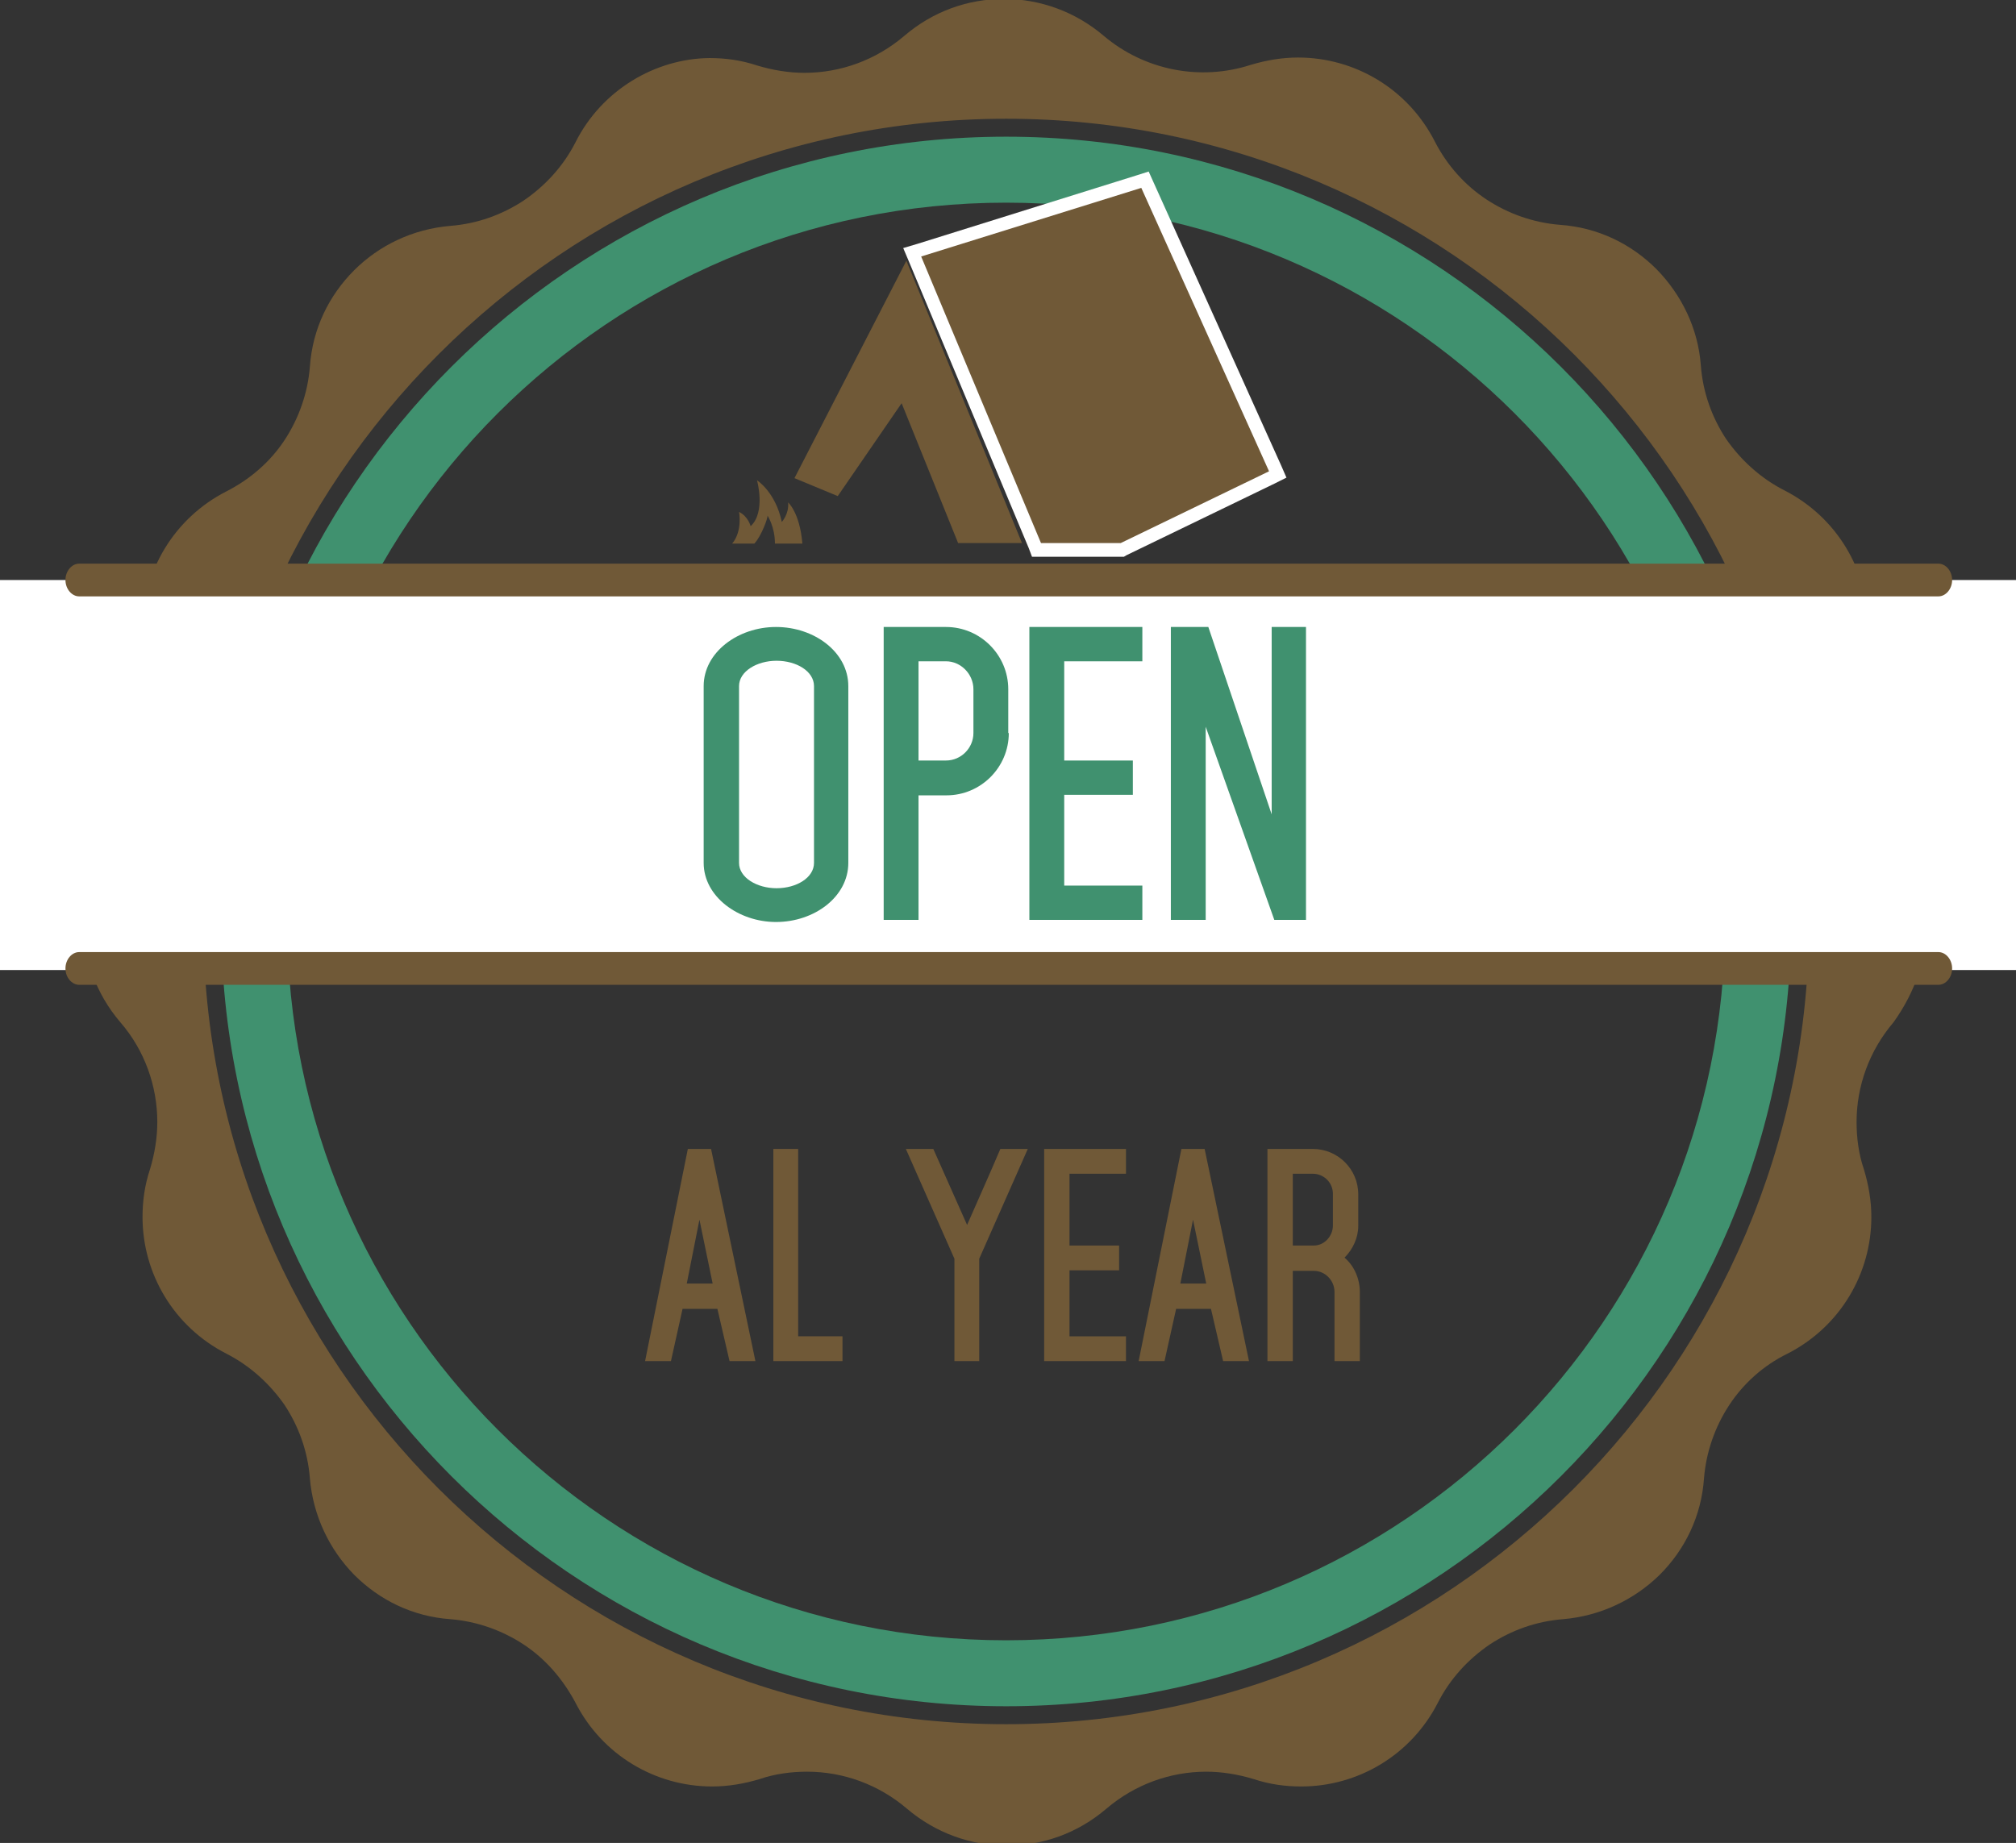 <?xml version="1.0" encoding="UTF-8"?>
<!-- Generator: Adobe Illustrator 28.2.0, SVG Export Plug-In . SVG Version: 6.00 Build 0)  -->
<svg xmlns="http://www.w3.org/2000/svg" xmlns:xlink="http://www.w3.org/1999/xlink" version="1.1" id="Calque_2_00000113330702432037446970000013605329462235869614_" x="0px" y="0px" viewBox="0 0 381.9 349.2" style="enable-background:new 0 0 381.9 349.2;" xml:space="preserve">
<rect x="0" y="0" width="381.9" height="349.2" fill="#333333" stroke="none"/>
<style type="text/css">
	.st0{fill:#40916F;}
	.st1{fill:#705937;}
	.st2{fill:#FFFFFF;}
	.st3{enable-background:new    ;}
</style>
<g id="Calque_2-2">
	<path class="st0" d="M190.6,25.9c-82,0-148.7,66.7-148.7,148.7s66.7,148.7,148.7,148.7s148.7-66.7,148.7-148.7   S272.6,25.9,190.6,25.9z M190.6,310.8c-75.2,0-136.2-61-136.2-136.2s61-136.2,136.2-136.2s136.2,61,136.2,136.2   S265.8,310.8,190.6,310.8L190.6,310.8z"></path>
	<path class="st1" d="M365.1,174.6c0-6.7-2.3-13.4-7-18.9c-4.6-5.3-7-12.1-7-18.9c0-3,0.5-6,1.4-9c1-3,1.4-6,1.4-9   c0-10.7-5.9-20.8-15.9-25.9c-4.5-2.3-8.2-5.7-11-9.7c-2.7-4.1-4.4-8.8-4.8-13.9c-0.5-7.1-3.7-13.5-8.4-18.3   c-4.8-4.8-11.1-7.9-18.3-8.4c-5-0.4-9.8-2.1-13.9-4.8c-4.1-2.7-7.5-6.5-9.8-11c-5.1-10-15.2-15.9-25.9-15.9c-3,0-6,0.5-9,1.4   c-9.6,3.1-20.1,1-27.8-5.5c-5.4-4.6-12.1-7-18.9-7s-13.4,2.3-18.9,7c-5.4,4.6-12.1,7-18.9,7c-3,0-6-0.5-9-1.4c-3-1-6-1.4-9-1.4   C124.2,11.1,114,17,109,27c-2.3,4.5-5.7,8.2-9.8,11c-4.1,2.7-8.8,4.4-13.9,4.8c-7.1,0.6-13.5,3.7-18.2,8.4   c-4.8,4.8-7.9,11.1-8.4,18.3c-0.4,5-2.1,9.8-4.8,13.9c-2.7,4.1-6.5,7.4-11,9.7c-10,5.1-15.9,15.2-15.9,25.9c0,3,0.5,6,1.4,9   c1,2.9,1.4,6,1.4,9c0,6.8-2.4,13.5-7,18.9c-4.6,5.4-7,12.2-7,18.9s2.3,13.4,7,18.9c4.6,5.3,7,12.1,7,18.9c0,3-0.5,6-1.4,9   c-1,3-1.4,6-1.4,9c0,10.7,5.9,20.8,15.9,25.9c4.5,2.3,8.2,5.7,11,9.7c2.7,4.1,4.4,8.8,4.8,13.9c0.6,7.1,3.7,13.5,8.4,18.3   c4.8,4.8,11.1,7.9,18.2,8.4c5,0.4,9.8,2.1,13.9,4.8c4.1,2.7,7.4,6.5,9.8,11c5.1,10,15.2,15.9,25.9,15.9c3,0,6-0.5,9-1.4   c2.9-1,6-1.4,9-1.4c6.8,0,13.5,2.4,18.9,7c5.4,4.6,12.1,7,18.9,7s13.4-2.3,18.9-7c5.4-4.6,12.1-7,18.9-7c3,0,6,0.5,9,1.4   c3,1,6,1.4,9,1.4c10.7,0,20.8-5.9,25.9-15.9c2.3-4.5,5.7-8.2,9.8-11c4.1-2.7,8.8-4.4,13.9-4.8c7.1-0.6,13.5-3.7,18.3-8.4   c4.8-4.8,7.9-11.1,8.4-18.3c0.4-5,2.1-9.8,4.8-13.9s6.5-7.5,11-9.7c10-5.1,15.9-15.2,15.9-25.9c0-3-0.5-6-1.4-9c-1-2.9-1.4-6-1.4-9   c0-6.8,2.4-13.5,7-18.9C362.8,188,365.1,181.3,365.1,174.6L365.1,174.6z M190.6,326.7c-83.9,0-152.1-68.3-152.1-152.1   S106.7,22.5,190.6,22.5s152.1,68.2,152.1,152.1S274.4,326.7,190.6,326.7z"></path>
	<rect y="109.9" class="st2" width="381.9" height="73.9"></rect>
	<path class="st1" d="M367.2,113H15c-1.4,0-2.6-1.4-2.6-3.1s1.2-3.1,2.6-3.1h352.2c1.4,0,2.6,1.4,2.6,3.1S368.6,113,367.2,113   L367.2,113z"></path>
	<path class="st1" d="M367.2,186.6H15c-1.4,0-2.6-1.4-2.6-3.1s1.2-3.1,2.6-3.1h352.2c1.4,0,2.6,1.4,2.6,3.1S368.6,186.6,367.2,186.6   L367.2,186.6z"></path>
	<g class="st3">
		<path class="st0" d="M160.7,163.5c0,6.4-6.4,11.2-13.7,11.2c-7.1,0-13.7-4.8-13.7-11.2V130c0-6.4,6.5-11.2,13.7-11.2    c7.3,0,13.7,4.8,13.7,11.2V163.5z M154.2,163.5V130c0-2.8-3.3-4.8-7.1-4.8c-3.7,0-7.1,2-7.1,4.8v33.5c0,2.8,3.4,4.8,7.1,4.8    C150.9,168.3,154.2,166.3,154.2,163.5z"></path>
		<path class="st0" d="M191.1,138.9c0,6.5-5.3,11.8-11.8,11.8H174v23.6h-6.6v-55.5h11.8c6.5,0,11.8,5.3,11.8,11.8V138.9z M174,125.3    v18.8h5.2c2.9,0,5.2-2.4,5.2-5.2v-8.3c0-2.9-2.4-5.3-5.2-5.3H174z"></path>
		<path class="st0" d="M216.4,118.8v6.5h-14.8v18.8h13v6.5h-13v17.2h14.8v6.5H195v-55.5H216.4z"></path>
		<path class="st0" d="M228.3,174.3h-6.5v-55.5h7.1l12,35.5v-35.5h6.5v55.5h-6l-13-36.6V174.3z"></path>
	</g>
	<g class="st3">
		<path class="st1" d="M138.2,257.9l-2.3-9.9h-6.6l-2.2,9.9h-4.9l8.1-40.2h4.4l8.4,40.2H138.2z M135,243.2l-2.5-12.1    c-0.8,3.9-1.5,7.7-2.4,12.1H135z"></path>
		<path class="st1" d="M159.6,257.9h-13.1v-40.2h4.7v35.5h8.4V257.9z"></path>
		<path class="st1" d="M180.8,257.9v-19.4c-2.8-6.4-6.4-14.4-9.2-20.8h5.2l6.4,14.4c2.1-4.8,4.4-9.9,6.3-14.4h5.2l-9.2,20.8v19.4    H180.8z"></path>
		<path class="st1" d="M213.3,217.7v4.7h-10.7V236h9.4v4.7h-9.4v12.5h10.7v4.7h-15.5v-40.2H213.3z"></path>
		<path class="st1" d="M231.7,257.9l-2.3-9.9h-6.6l-2.2,9.9h-4.9l8.1-40.2h4.4l8.4,40.2H231.7z M228.5,243.2l-2.5-12.1    c-0.8,3.9-1.5,7.7-2.4,12.1H228.5z"></path>
		<path class="st1" d="M244.9,257.9h-4.8v-40.2h8.6c4.7,0,8.6,3.8,8.6,8.6v6c0,2.2-1,4.4-2.6,6c1.9,1.6,2.9,4.1,2.9,6.5v13.1h-4.8    v-13.1c0-2.2-1.8-4-3.9-4h-4V257.9z M244.9,222.4V236h4c2,0,3.6-1.8,3.6-3.8v-6c0-2.1-1.7-3.8-3.8-3.8H244.9z"></path>
	</g>
	<path class="st1" d="M145.4,97.7c0,0,1.4,2.1,1.4,5.3h5.2c-0.5-5.9-2.7-7.8-2.7-7.8c0.2,2.2-1.2,3.7-1.2,3.7   c-1.2-5.7-4.7-7.9-4.7-7.9s1.7,6-1.2,8.7c0,0-0.5-1.9-2.2-2.7c0,0,0.7,3.6-1.3,6h4.2C144.3,101.5,145.5,98,145.4,97.7L145.4,97.7z"></path>
	<polygon class="st1" points="196.4,104.2 172.9,47.8 216.9,34 242.1,89.9 212.7,104.2  "></polygon>
	<path class="st2" d="M216.2,35.6l24.2,53.7l-28.1,13.6h-15.1l-22.7-54.3L216.2,35.6 M217.6,32.5l-2.2,0.7l-41.6,13l-2.7,0.8   l1.1,2.6l22.7,54.3l0.6,1.6h17.4l0.5-0.3l28.1-13.6l2.2-1.1l-1-2.3l-24.2-53.7L217.6,32.5L217.6,32.5L217.6,32.5z"></path>
	<polygon class="st1" points="171.7,49.4 150.5,90.6 158.7,94 170.8,76.4 181.5,102.9 193.6,102.9  "></polygon>
</g>
</svg>
